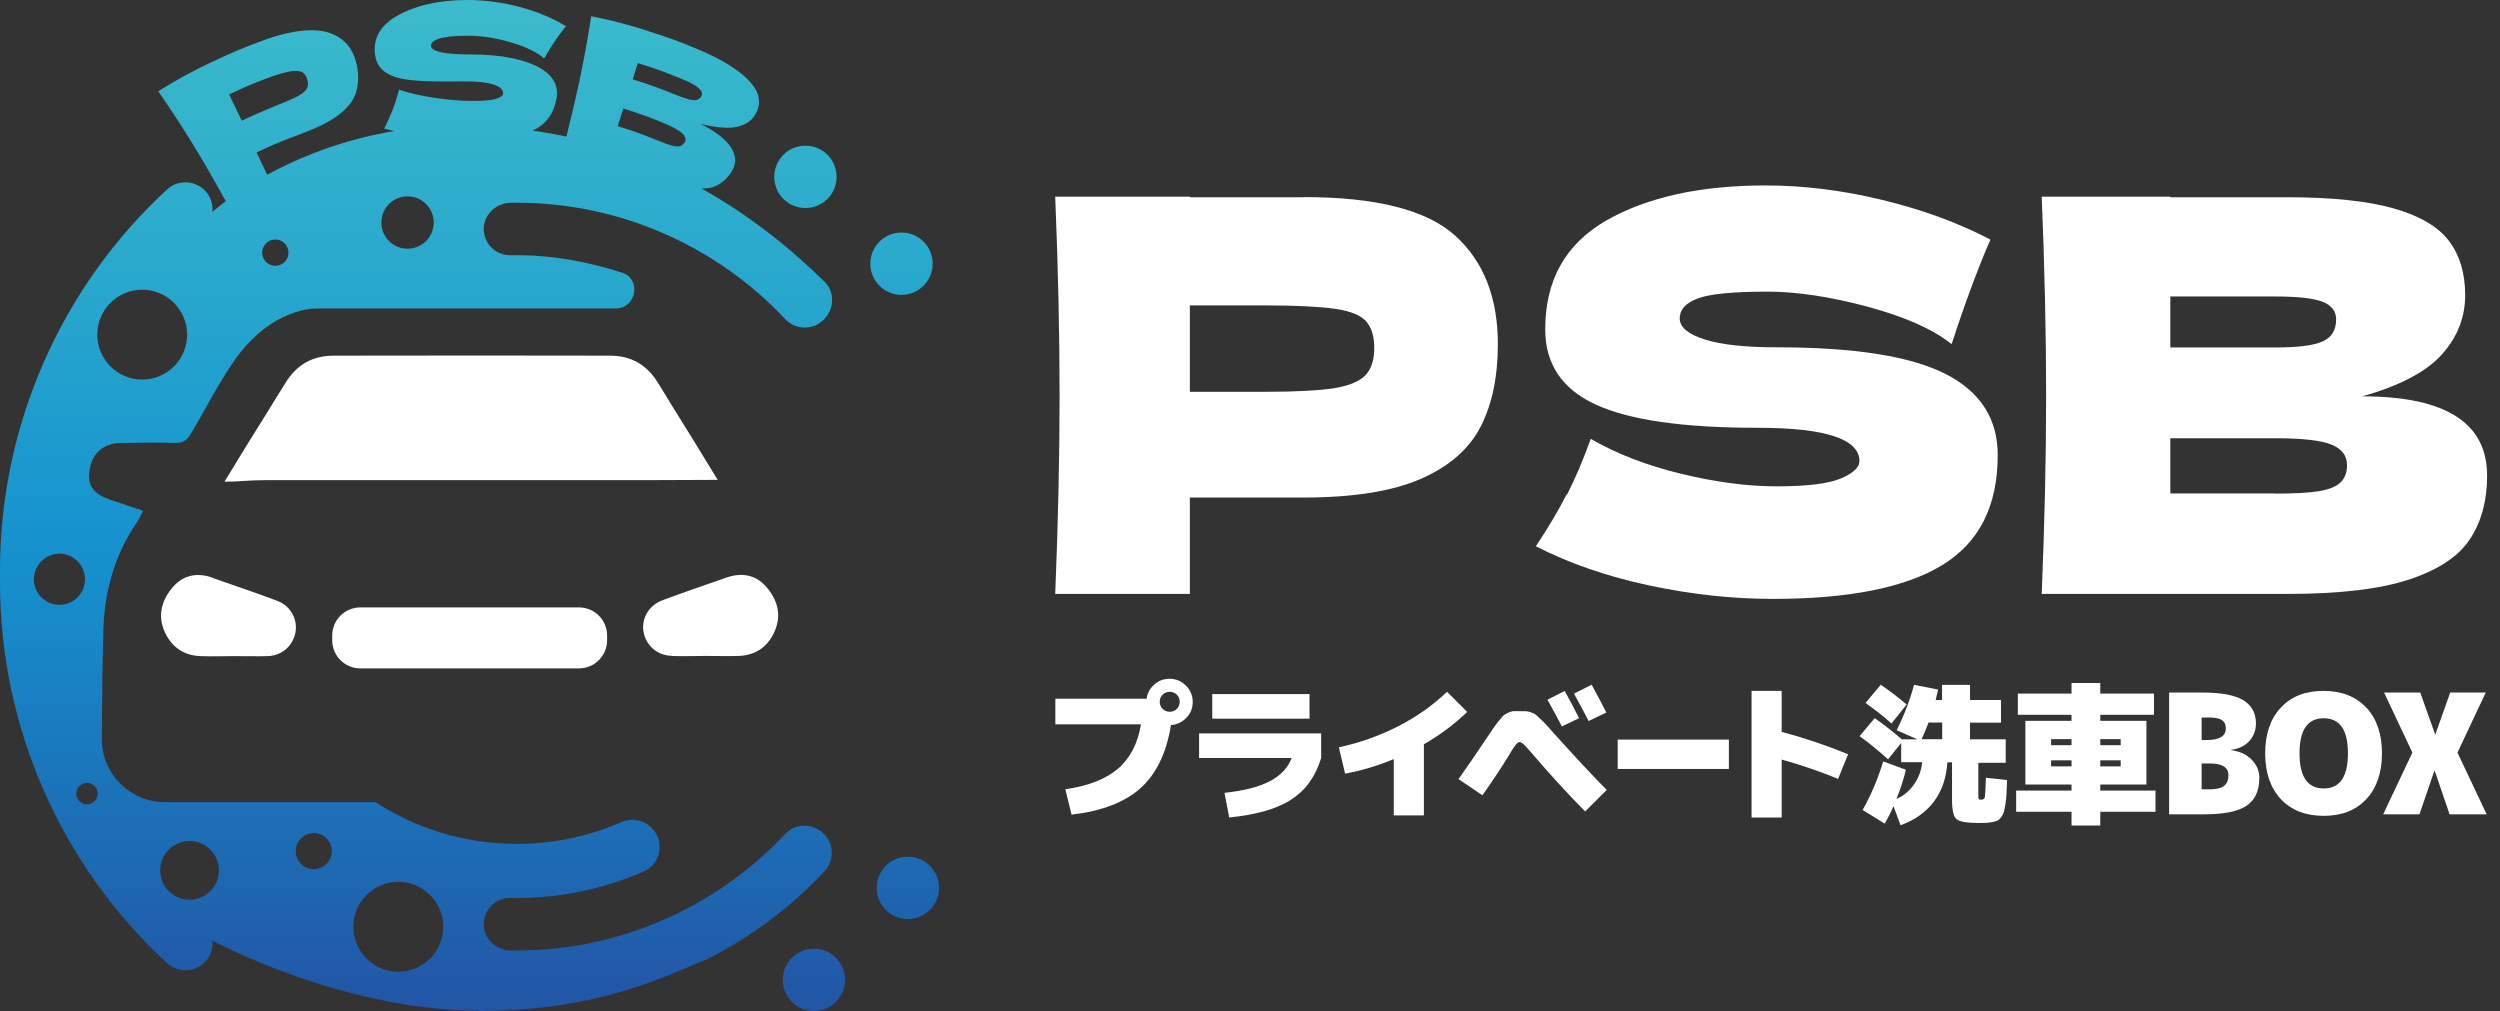 <svg width="136" height="55" viewBox="0 0 136 55" fill="none" xmlns="http://www.w3.org/2000/svg">
<rect x="0" y="0" width="136" height="55" fill="#333333" stroke="none"/>
<path d="M57.411 39.395V38.012H62.374C62.415 37.708 62.555 37.444 62.794 37.239C63.032 37.025 63.304 36.926 63.625 36.926C63.971 36.926 64.267 37.049 64.514 37.296C64.761 37.543 64.884 37.839 64.884 38.185C64.884 38.531 64.769 38.81 64.538 39.049C64.308 39.288 64.028 39.419 63.699 39.444C63.46 40.95 62.909 42.094 62.053 42.868C61.197 43.641 59.938 44.127 58.292 44.316L57.955 42.934C59.189 42.761 60.144 42.39 60.81 41.822C61.477 41.255 61.897 40.448 62.069 39.403H57.411V39.395ZM64.02 38.563C64.127 38.456 64.176 38.325 64.176 38.177C64.176 38.029 64.127 37.897 64.02 37.79C63.913 37.683 63.781 37.633 63.633 37.633C63.485 37.633 63.353 37.683 63.246 37.79C63.139 37.897 63.09 38.029 63.09 38.177C63.09 38.325 63.139 38.456 63.246 38.563C63.353 38.67 63.485 38.72 63.633 38.72C63.781 38.72 63.913 38.67 64.02 38.563Z" fill="white"/>
<path d="M65.23 41.237V39.896H71.871V41.237C71.567 42.233 71.032 42.99 70.25 43.492C69.477 44.002 68.349 44.323 66.868 44.471L66.613 43.13C67.674 43.015 68.497 42.809 69.082 42.496C69.666 42.192 70.061 41.772 70.267 41.237H65.222H65.23ZM65.946 39.097V37.756H71.238V39.097H65.946Z" fill="white"/>
<path d="M72.834 40.653C73.954 40.414 75.023 40.036 76.044 39.517C77.064 38.999 77.953 38.365 78.719 37.633L79.813 38.727C79.138 39.386 78.357 39.97 77.46 40.489V44.357H75.822V41.295C74.949 41.657 74.069 41.921 73.172 42.085L72.834 40.653Z" fill="white"/>
<path d="M87.409 42.968L86.232 44.145C85.286 43.182 84.364 42.178 83.467 41.133C83.204 40.828 83.023 40.622 82.916 40.515C82.809 40.416 82.726 40.367 82.66 40.367C82.603 40.367 82.529 40.425 82.438 40.54C82.348 40.655 82.208 40.869 82.027 41.182C81.714 41.7 81.253 42.392 80.644 43.264L79.344 42.383C79.846 41.676 80.307 41.001 80.735 40.359C80.957 40.038 81.105 39.807 81.196 39.676C81.286 39.544 81.393 39.396 81.525 39.231C81.656 39.067 81.747 38.96 81.796 38.919C81.846 38.878 81.928 38.828 82.035 38.779C82.142 38.721 82.241 38.697 82.315 38.688C82.389 38.68 82.504 38.688 82.66 38.688C82.817 38.688 82.924 38.688 82.998 38.688C83.072 38.688 83.162 38.713 83.269 38.746C83.376 38.779 83.459 38.82 83.508 38.853C83.558 38.886 83.648 38.968 83.78 39.092C83.912 39.215 84.027 39.33 84.117 39.429C84.208 39.528 84.372 39.709 84.594 39.964C85.722 41.215 86.66 42.219 87.401 42.968H87.409ZM85.903 39.067L84.965 39.52C84.743 39.083 84.479 38.598 84.183 38.063L85.121 37.586C85.376 38.046 85.632 38.54 85.903 39.067ZM87.385 38.762L86.422 39.223C86.183 38.762 85.919 38.26 85.623 37.734L86.586 37.248C86.948 37.906 87.212 38.417 87.385 38.762Z" fill="white"/>
<path d="M88.002 41.831V40.234H94.051V41.831H88.002Z" fill="white"/>
<path d="M100.536 41.032L99.993 42.374C99.022 41.971 97.993 41.617 96.923 41.32V44.472H95.285V37.584H96.923V39.814C98.158 40.144 99.359 40.547 100.536 41.032Z" fill="white"/>
<path d="M102.725 41.322C102.248 40.886 101.729 40.458 101.161 40.046L101.984 39.067C102.536 39.454 103.021 39.84 103.457 40.219H104.305L103.178 39.725C103.589 38.902 103.902 38.079 104.124 37.256L105.433 37.511C105.383 37.734 105.334 37.923 105.301 38.079H105.647V37.256H107.169V38.079H108.856V39.314H107.169V40.219H109.111V41.495H107.622V43.264C107.622 43.379 107.63 43.453 107.646 43.47C107.663 43.495 107.712 43.503 107.786 43.503C107.893 43.503 107.959 43.453 107.976 43.355C107.992 43.256 108.017 42.91 108.033 42.309L109.185 42.433C109.177 42.737 109.161 42.984 109.152 43.173C109.144 43.363 109.128 43.552 109.095 43.733C109.07 43.914 109.037 44.054 109.013 44.153C108.988 44.252 108.947 44.342 108.881 44.433C108.815 44.523 108.757 44.589 108.7 44.622C108.642 44.655 108.552 44.688 108.428 44.712C108.305 44.737 108.19 44.754 108.083 44.762C107.967 44.762 107.819 44.77 107.622 44.77C106.98 44.77 106.585 44.696 106.428 44.556C106.272 44.416 106.19 44.071 106.19 43.527V41.47H105.935C105.885 42.318 105.638 43.025 105.202 43.61C104.766 44.186 104.157 44.614 103.392 44.894L103.005 43.857C102.857 44.202 102.7 44.515 102.527 44.803L101.326 44.062C101.77 43.281 102.149 42.4 102.445 41.421L103.68 41.873C103.564 42.367 103.4 42.894 103.169 43.462C103.548 43.297 103.869 43.034 104.116 42.68C104.371 42.326 104.519 41.923 104.568 41.462H103.424V40.416L102.725 41.289V41.322ZM101.49 38.236L102.313 37.248C102.815 37.594 103.285 37.956 103.721 38.326L102.898 39.355C102.494 38.993 102.025 38.631 101.49 38.244V38.236ZM104.535 40.211H105.655V39.306H104.914C104.799 39.618 104.667 39.923 104.535 40.211Z" fill="white"/>
<path d="M112.691 42.678H110.181V39.214H112.691V38.885H109.77V37.732H112.691V37.156H114.255V37.732H117.177V38.885H114.255V39.214H116.765V42.678H114.255V43.008H117.259V44.16H114.255V44.909H112.691V44.16H109.679V43.008H112.691V42.678ZM112.691 40.209H111.58V40.539H112.691V40.209ZM112.691 41.691V41.362H111.58V41.691H112.691ZM114.255 40.209V40.539H115.366V40.209H114.255ZM114.255 41.691H115.366V41.362H114.255V41.691Z" fill="white"/>
<path d="M122.905 42.348C122.905 43.023 122.674 43.517 122.213 43.83C121.752 44.142 120.987 44.299 119.909 44.299H118V37.674H119.818C120.839 37.674 121.58 37.814 122.041 38.094C122.493 38.373 122.724 38.793 122.724 39.353C122.724 39.731 122.6 40.052 122.361 40.316C122.123 40.579 121.785 40.735 121.366 40.793V40.809C121.835 40.867 122.213 41.04 122.493 41.328C122.773 41.616 122.913 41.953 122.913 42.348H122.905ZM119.769 40.258H120.041C120.74 40.258 121.086 40.044 121.086 39.624C121.086 39.419 121.012 39.27 120.872 39.172C120.732 39.081 120.502 39.032 120.181 39.032H119.769V40.258ZM119.769 41.534V42.941H120.181C120.551 42.941 120.814 42.883 120.979 42.76C121.143 42.636 121.226 42.439 121.226 42.167C121.226 41.748 120.897 41.534 120.23 41.534H119.777H119.769Z" fill="white"/>
<path d="M124.081 38.489C124.649 37.88 125.423 37.584 126.402 37.584C127.382 37.584 128.155 37.889 128.723 38.489C129.291 39.09 129.579 39.929 129.579 40.983C129.579 42.036 129.291 42.876 128.723 43.477C128.155 44.086 127.382 44.382 126.402 44.382C125.423 44.382 124.649 44.077 124.081 43.477C123.514 42.867 123.226 42.036 123.226 40.983C123.226 39.929 123.514 39.09 124.081 38.489ZM125.094 40.983C125.094 42.25 125.53 42.892 126.411 42.892C127.291 42.892 127.727 42.258 127.727 40.983C127.727 39.707 127.291 39.074 126.411 39.074C125.53 39.074 125.094 39.707 125.094 40.983Z" fill="white"/>
<path d="M132.443 41.937H132.427L131.62 44.299H129.645L131.233 40.941L129.694 37.674H131.661L132.468 39.945H132.484L133.291 37.674H135.225L133.686 40.941L135.274 44.299H133.258L132.451 41.937H132.443Z" fill="white"/>
<path d="M70.917 10.722C74.867 10.722 77.616 11.421 79.163 12.821C80.71 14.22 81.484 16.187 81.484 18.73C81.484 20.474 81.18 21.956 80.562 23.182C79.945 24.4 78.867 25.355 77.32 26.038C75.772 26.721 73.641 27.066 70.917 27.066H64.728V32.309H57.404C57.56 28.457 57.642 24.861 57.642 21.503C57.642 18.145 57.56 14.549 57.404 10.697H64.728V10.73H70.917V10.722ZM68.835 21.314C70.481 21.314 71.715 21.248 72.538 21.125C73.361 20.993 73.937 20.762 74.266 20.425C74.596 20.087 74.76 19.594 74.76 18.935C74.76 18.277 74.604 17.791 74.299 17.462C73.995 17.133 73.427 16.911 72.604 16.796C71.781 16.68 70.522 16.614 68.835 16.614H64.728V21.314H68.835Z" fill="white"/>
<path d="M85.245 26.91C85.69 26.037 86.126 25.025 86.537 23.873C87.945 24.688 89.582 25.321 91.451 25.774C93.319 26.227 95.055 26.457 96.66 26.457C98.265 26.457 99.466 26.317 100.141 26.029C100.816 25.741 101.153 25.428 101.153 25.091C101.153 23.881 99.31 23.272 95.615 23.272C91.566 23.272 88.628 22.852 86.801 22.005C84.974 21.165 84.06 19.799 84.06 17.915C84.06 15.232 85.171 13.265 87.393 11.989C89.615 10.722 92.504 10.088 96.051 10.088C98.117 10.088 100.232 10.351 102.404 10.878C104.577 11.405 106.536 12.121 108.28 13.034C107.704 14.343 107.104 15.939 106.462 17.824C106.346 18.219 106.239 18.515 106.165 18.721C105.153 17.906 103.622 17.231 101.581 16.68C99.54 16.137 97.73 15.865 96.166 15.865C94.281 15.865 93.014 15.989 92.356 16.236C91.697 16.483 91.376 16.845 91.376 17.322C91.376 17.799 91.829 18.178 92.734 18.466C93.64 18.754 94.94 18.894 96.652 18.894C100.857 18.894 103.91 19.371 105.82 20.334C107.721 21.297 108.676 22.77 108.676 24.753C108.676 27.535 107.663 29.527 105.639 30.753C103.614 31.979 100.553 32.58 96.438 32.58C94.232 32.58 91.994 32.333 89.714 31.848C87.434 31.362 85.377 30.654 83.55 29.716C84.225 28.704 84.784 27.766 85.229 26.885L85.245 26.91Z" fill="white"/>
<path d="M135.299 25.873C135.299 27.223 134.994 28.367 134.377 29.313C133.76 30.26 132.657 30.992 131.077 31.519C129.489 32.045 127.283 32.309 124.468 32.309H111.07C111.227 28.457 111.309 24.861 111.309 21.503C111.309 18.145 111.227 14.549 111.07 10.697H118.066V10.73H124.403C126.863 10.73 128.806 10.936 130.221 11.339C131.637 11.742 132.641 12.335 133.225 13.109C133.809 13.882 134.106 14.862 134.106 16.055C134.106 17.248 133.686 18.343 132.838 19.281C131.991 20.227 130.55 20.985 128.509 21.561C133.036 21.561 135.299 23.001 135.299 25.873ZM118.066 16.137V18.902H123.777C125.003 18.902 125.868 18.795 126.353 18.573C126.839 18.359 127.086 17.956 127.086 17.38C127.086 16.927 126.83 16.598 126.328 16.409C125.826 16.22 124.97 16.129 123.785 16.129H118.074L118.066 16.137ZM123.777 26.852C124.806 26.852 125.596 26.811 126.147 26.721C126.691 26.63 127.086 26.474 127.324 26.243C127.563 26.013 127.678 25.7 127.678 25.305C127.678 24.787 127.398 24.416 126.83 24.186C126.263 23.956 125.25 23.84 123.777 23.84H118.066V26.844H123.777V26.852Z" fill="white"/>
<path d="M51.083 48.301C51.083 49.239 50.325 49.996 49.387 49.996C48.449 49.996 47.692 49.239 47.692 48.301C47.692 47.363 48.449 46.606 49.387 46.606C50.325 46.606 51.083 47.363 51.083 48.301ZM44.277 51.609C43.338 51.609 42.581 52.366 42.581 53.305C42.581 54.243 43.338 55 44.277 55C45.215 55 45.972 54.243 45.972 53.305C45.972 52.366 45.215 51.609 44.277 51.609ZM49.042 16.04C49.98 16.04 50.737 15.283 50.737 14.345C50.737 13.406 49.98 12.649 49.042 12.649C48.103 12.649 47.346 13.406 47.346 14.345C47.346 15.283 48.103 16.04 49.042 16.04ZM43.816 11.316C44.754 11.316 45.511 10.559 45.511 9.621C45.511 8.682 44.754 7.925 43.816 7.925C42.877 7.925 42.12 8.682 42.12 9.621C42.12 10.559 42.877 11.316 43.816 11.316ZM26.064 54.983C18.624 54.983 11.555 51.173 11.555 51.173C11.596 51.576 11.472 51.988 11.176 52.309C10.888 52.622 10.485 52.786 10.09 52.786C9.736 52.786 9.374 52.654 9.094 52.399C3.317 47.091 0 39.544 0 31.701C0 31.586 0 31.471 0 31.356C0 31.241 0 31.125 0 31.01C0 23.167 3.317 15.612 9.094 10.304C9.374 10.04 9.736 9.917 10.09 9.917C10.485 9.917 10.888 10.082 11.176 10.394C11.472 10.715 11.588 11.127 11.555 11.53C11.555 11.53 11.81 11.3 12.287 10.946C11.703 9.892 11.143 8.913 10.592 8.008C10.008 7.045 9.349 6.032 8.608 4.963C9.777 4.247 10.378 3.917 11.604 3.333C11.604 3.333 11.604 3.333 11.604 3.341C12.641 2.848 13.168 2.625 14.229 2.23C15.925 1.597 17.209 1.514 17.99 1.811C18.772 2.107 19.233 2.691 19.406 3.522C19.529 4.098 19.505 4.609 19.357 5.061C19.209 5.514 18.871 5.917 18.361 6.296C17.851 6.674 17.11 7.012 16.139 7.374C15.258 7.703 14.822 7.884 13.958 8.296C14.197 8.789 14.336 9.094 14.534 9.505C16.213 8.592 18.558 7.613 21.447 7.127C21.266 7.086 21.085 7.045 20.904 6.995C21.085 6.617 21.241 6.271 21.365 5.958C21.488 5.646 21.603 5.284 21.71 4.88C22.295 5.078 22.945 5.218 23.661 5.325C24.385 5.432 25.035 5.489 25.644 5.489C26.27 5.489 26.706 5.465 26.969 5.382C27.233 5.3 27.364 5.201 27.372 5.094C27.397 4.691 26.689 4.411 25.241 4.428C23.653 4.444 22.492 4.436 21.735 4.255C20.978 4.074 20.525 3.687 20.418 3.07C20.262 2.181 20.624 1.44 21.554 0.889C22.492 0.337 23.801 0 25.414 0C26.352 0 27.315 0.123 28.278 0.379C29.241 0.634 30.08 0.996 30.788 1.424C30.467 1.819 30.121 2.304 29.767 2.897C29.701 3.02 29.644 3.119 29.603 3.177C29.224 2.848 28.615 2.543 27.759 2.296C26.912 2.049 26.138 1.942 25.463 1.942C24.657 1.942 24.113 2.016 23.842 2.115C23.57 2.214 23.439 2.345 23.447 2.502C23.455 2.658 23.653 2.773 24.039 2.856C24.418 2.93 24.961 2.963 25.661 2.963C27.397 2.963 28.648 3.275 29.381 3.703C30.105 4.123 30.393 4.683 30.278 5.341C30.13 6.205 29.677 6.781 28.985 7.102C29.603 7.193 30.212 7.3 30.812 7.432C31.076 6.386 31.306 5.391 31.512 4.452C31.742 3.35 31.965 2.164 32.162 0.881C33.405 1.136 34.022 1.3 35.24 1.679C35.24 1.679 35.24 1.679 35.24 1.687C36.343 2.033 36.894 2.23 37.972 2.683C39.018 3.119 39.8 3.58 40.318 4C40.837 4.419 41.141 4.823 41.24 5.185C41.339 5.539 41.289 5.893 41.083 6.238C40.878 6.592 40.532 6.806 40.063 6.905C39.594 7.004 38.944 6.938 38.104 6.74C39.775 7.555 40.31 8.501 39.808 9.324C39.569 9.711 39.265 9.975 38.903 10.131C38.697 10.222 38.45 10.254 38.162 10.254C40.655 11.645 42.886 13.39 44.853 15.324C45.42 15.884 45.396 16.805 44.828 17.373L44.803 17.398C44.219 17.974 43.281 17.957 42.721 17.365C38.968 13.357 33.676 11.028 28.121 11.028C28.006 11.028 27.891 11.028 27.784 11.028C27.027 11.044 26.368 11.612 26.319 12.369C26.27 13.217 26.953 13.9 27.767 13.884C27.883 13.884 27.998 13.884 28.121 13.884C29.438 13.884 30.73 14.04 31.989 14.328C32.648 14.476 33.257 14.649 33.833 14.83C33.841 14.83 33.849 14.83 33.858 14.838C34.911 15.2 34.615 16.781 33.495 16.781H17.258C17.192 16.781 14.806 16.69 12.756 19.604C11.892 20.838 11.151 22.311 10.378 23.603C10.164 23.957 9.933 24.113 9.505 24.097C8.543 24.064 7.588 24.081 6.625 24.097C5.637 24.097 5.02 24.632 4.872 25.562C4.732 26.434 5.078 26.887 6.107 27.224C6.658 27.405 7.201 27.595 7.785 27.784C7.646 28.047 7.58 28.22 7.481 28.368C6.238 30.154 5.679 32.179 5.621 34.302C5.572 36.269 5.547 38.236 5.539 40.194C5.53 42.087 7.069 43.635 8.962 43.635H20.427C22.221 44.803 24.303 45.577 26.549 45.824C29.06 46.095 31.553 45.709 33.808 44.721C34.36 44.482 35.002 44.589 35.429 45.017L35.462 45.05C36.178 45.766 35.956 46.992 35.026 47.404C32.862 48.358 30.516 48.852 28.121 48.852C28.006 48.852 27.883 48.852 27.767 48.852C26.945 48.836 26.27 49.519 26.319 50.367C26.36 51.124 27.027 51.692 27.776 51.708C27.891 51.708 28.006 51.708 28.113 51.708C33.668 51.708 38.96 49.379 42.713 45.371C43.273 44.779 44.211 44.762 44.795 45.338L44.82 45.363C45.388 45.922 45.388 46.828 44.844 47.412C43.001 49.379 40.828 50.992 38.45 52.185C36.359 53.025 32.623 55 26.056 55L26.064 54.983ZM34.409 4.312C35.322 4.6 35.775 4.757 36.664 5.119C37.141 5.316 37.487 5.423 37.709 5.448C37.923 5.465 38.08 5.391 38.162 5.209C38.228 5.07 38.17 4.93 37.997 4.782C37.824 4.633 37.495 4.452 37.018 4.263C36.096 3.893 35.635 3.72 34.697 3.432C34.582 3.786 34.532 3.967 34.417 4.321L34.409 4.312ZM33.611 6.864C34.442 7.127 34.853 7.267 35.66 7.596C36.022 7.744 36.31 7.851 36.516 7.909C36.722 7.966 36.878 7.983 36.993 7.95C37.108 7.917 37.199 7.843 37.257 7.728C37.331 7.571 37.281 7.407 37.108 7.25C36.935 7.086 36.582 6.888 36.038 6.666C35.199 6.329 34.771 6.172 33.907 5.901C33.783 6.288 33.726 6.477 33.602 6.864H33.611ZM12.468 5.144C12.74 5.712 12.88 6 13.151 6.567C13.76 6.279 14.073 6.139 14.69 5.884C15.316 5.629 15.785 5.44 16.081 5.292C16.386 5.144 16.583 4.996 16.674 4.847C16.764 4.699 16.781 4.518 16.715 4.312C16.649 4.098 16.542 3.967 16.377 3.901C16.221 3.835 15.966 3.835 15.62 3.917C15.275 3.991 14.756 4.156 14.081 4.428C13.423 4.691 13.102 4.839 12.452 5.144H12.468ZM34.722 16.838C34.714 16.838 34.714 16.838 34.722 16.838ZM22.171 13.53C22.953 13.53 23.595 12.896 23.595 12.106C23.595 11.316 22.961 10.682 22.171 10.682C21.381 10.682 20.747 11.316 20.747 12.106C20.747 12.896 21.381 13.53 22.171 13.53ZM14.978 14.46C15.373 14.46 15.694 14.139 15.694 13.744C15.694 13.349 15.373 13.028 14.978 13.028C14.583 13.028 14.262 13.349 14.262 13.744C14.262 14.139 14.583 14.46 14.978 14.46ZM3.234 32.903C4 32.903 4.625 32.277 4.625 31.512C4.625 30.747 4 30.121 3.234 30.121C2.469 30.121 1.843 30.747 1.843 31.512C1.843 32.277 2.469 32.903 3.234 32.903ZM4.732 43.758C5.053 43.758 5.316 43.495 5.316 43.174C5.316 42.853 5.053 42.589 4.732 42.589C4.411 42.589 4.148 42.853 4.148 43.174C4.148 43.495 4.411 43.758 4.732 43.758ZM7.736 20.649C9.086 20.649 10.18 19.554 10.18 18.204C10.18 16.855 9.086 15.76 7.736 15.76C6.386 15.76 5.292 16.855 5.292 18.204C5.292 19.554 6.386 20.649 7.736 20.649ZM21.669 52.86C23.019 52.86 24.113 51.766 24.113 50.416C24.113 49.066 23.019 47.972 21.669 47.972C20.32 47.972 19.225 49.066 19.225 50.416C19.225 51.766 20.32 52.86 21.669 52.86ZM17.069 47.28C17.612 47.28 18.048 46.844 18.048 46.301C18.048 45.758 17.612 45.322 17.069 45.322C16.526 45.322 16.089 45.758 16.089 46.301C16.089 46.844 16.526 47.28 17.069 47.28ZM10.312 48.943C11.193 48.943 11.909 48.227 11.909 47.346C11.909 46.466 11.193 45.75 10.312 45.75C9.431 45.75 8.715 46.466 8.715 47.346C8.715 48.227 9.431 48.943 10.312 48.943Z" fill="url(#paint0_linear_690_3591)"/>
<path d="M11.571 31.429C10.748 31.133 9.983 31.273 9.415 31.923C8.814 32.614 8.551 33.454 8.954 34.359C9.324 35.19 9.975 35.651 10.888 35.693C11.497 35.717 12.114 35.693 12.723 35.693C13.332 35.693 13.95 35.709 14.559 35.693C15.34 35.668 15.933 35.141 16.073 34.4C16.204 33.693 15.809 32.952 15.069 32.68C13.908 32.244 12.732 31.849 11.563 31.438L11.571 31.429Z" fill="white"/>
<path d="M36.532 35.683C37.141 35.708 37.758 35.683 38.367 35.683C38.976 35.683 39.594 35.699 40.203 35.683C41.116 35.642 41.775 35.181 42.137 34.35C42.54 33.444 42.285 32.605 41.676 31.914C41.108 31.264 40.343 31.132 39.52 31.42C38.351 31.831 37.174 32.226 36.014 32.663C35.281 32.942 34.878 33.675 35.01 34.383C35.15 35.123 35.742 35.65 36.524 35.675L36.532 35.683Z" fill="white"/>
<path d="M19.603 33.043H31.495C32.343 33.043 33.026 33.726 33.026 34.574V34.829C33.026 35.676 32.343 36.36 31.495 36.36H19.603C18.756 36.36 18.073 35.676 18.073 34.829V34.574C18.073 33.726 18.756 33.043 19.603 33.043Z" fill="white"/>
<path d="M36.417 21.834L35.775 20.797C35.166 19.825 34.318 19.348 33.174 19.348C30.928 19.348 28.623 19.34 26.138 19.34C23.488 19.34 20.83 19.34 18.18 19.348C16.995 19.348 16.155 19.825 15.53 20.829C15.192 21.373 14.855 21.908 14.526 22.451C13.76 23.677 12.97 24.944 12.213 26.203C12.229 26.203 12.246 26.203 12.262 26.203C12.592 26.203 12.929 26.187 13.283 26.162C13.653 26.138 14.032 26.121 14.419 26.121C16.394 26.121 18.377 26.121 20.352 26.121H23.62H26.887H28.064H29.512H32.138C34.178 26.121 36.59 26.121 39.042 26.105C38.178 24.673 37.281 23.233 36.409 21.834H36.417Z" fill="white"/>
<defs>
<linearGradient id="paint0_linear_690_3591" x1="25.545" y1="0" x2="25.545" y2="55" gradientUnits="userSpaceOnUse">
<stop stop-color="#3BBBCB"/>
<stop offset="0.3" stop-color="#27A6CD"/>
<stop offset="0.53" stop-color="#1693CF"/>
<stop offset="0.63" stop-color="#1788C8"/>
<stop offset="1" stop-color="#2255A5"/>
</linearGradient>
</defs>
</svg>
